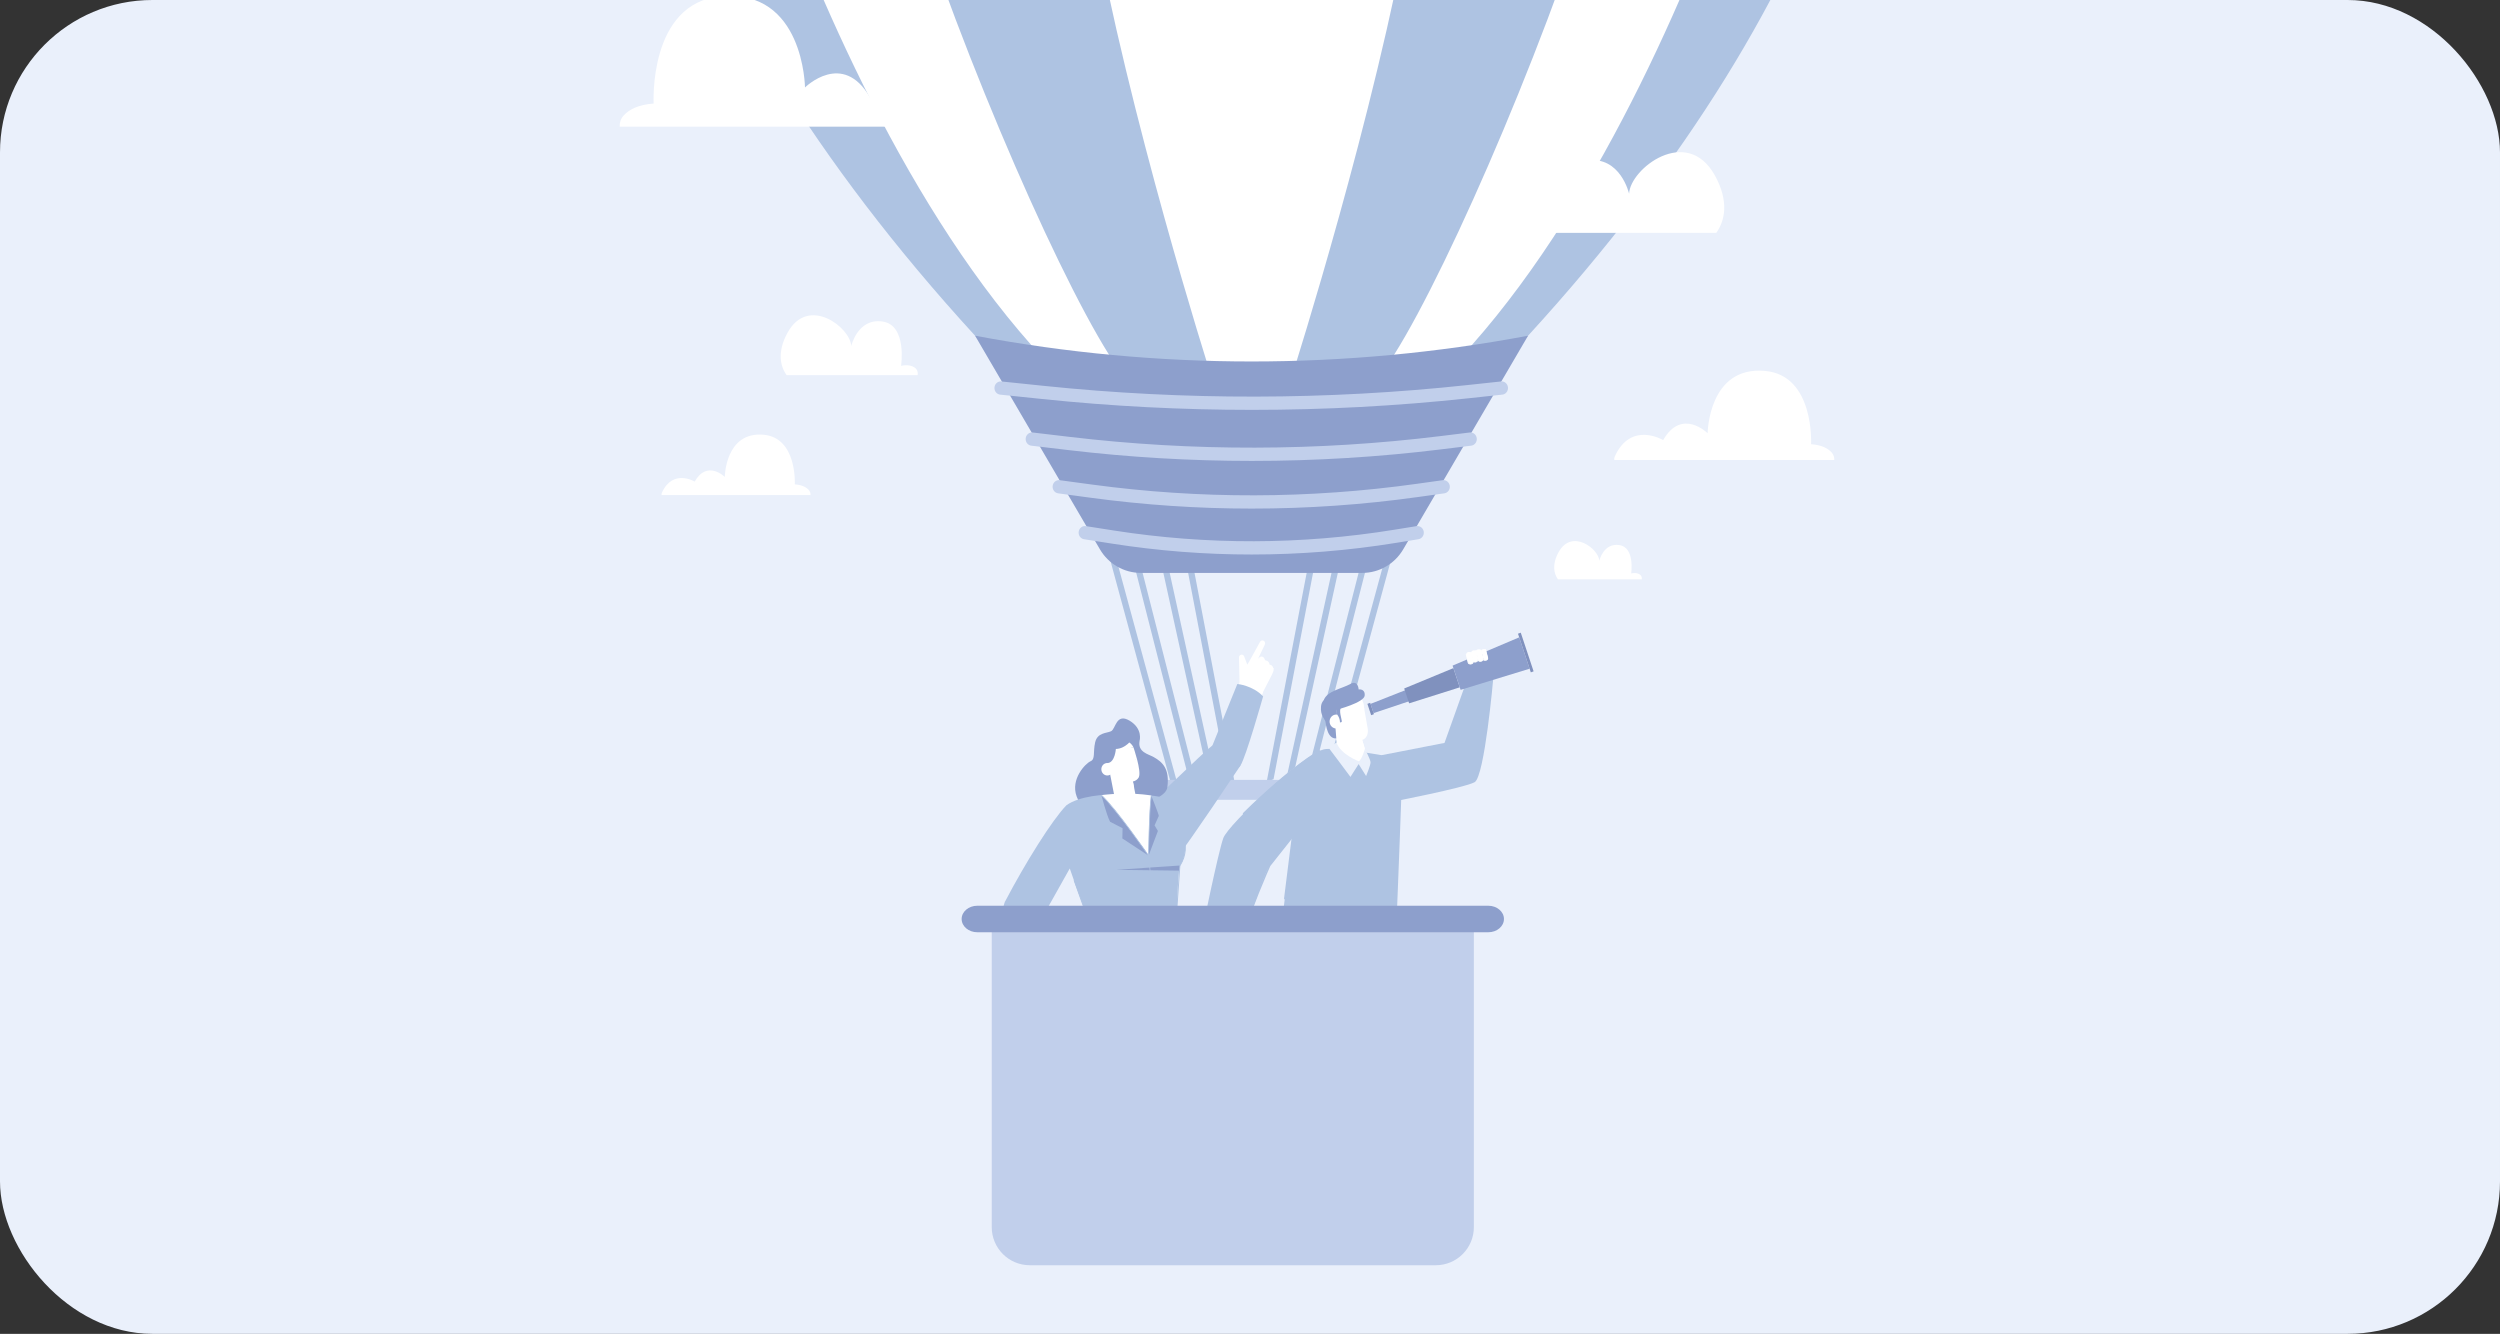 <svg width="328" height="175" viewBox="0 0 328 175" fill="none" xmlns="http://www.w3.org/2000/svg">
<rect x="0" y="0" width="328" height="175" fill="#333333" stroke="none"/>
<rect width="328" height="175" rx="20" fill="#EAF0FB"/>
<g clip-path="url(#clip0_1282_4300)">
<path d="M175.744 98.318L187.962 53.361L187.246 52.901L174.918 98.265C175.17 98.276 175.448 98.294 175.744 98.318Z" fill="#AEC3E2"/>
<path d="M172.144 99.079C172.505 98.85 172.833 98.664 173.119 98.529L184.663 53.276L183.902 52.986L172.144 99.079Z" fill="#AEC3E2"/>
<path d="M168.917 101.481C169.259 101.2 169.596 100.93 169.925 100.673L180.37 53.093L179.522 53.17L168.917 101.481Z" fill="#AEC3E2"/>
<path d="M166.183 102.594L167.09 102.226L176.524 52.947L175.616 53.315L166.183 102.594Z" fill="#AEC3E2"/>
<path d="M154.208 104.93L154.924 104.47L140.91 52.902L140.195 53.362L154.208 104.93Z" fill="#AEC3E2"/>
<path d="M156.064 102.556L156.825 102.266L144.254 52.987L143.494 53.277L156.064 102.556Z" fill="#AEC3E2"/>
<path d="M159.452 102.449L148.635 53.171L147.787 53.093L158.605 102.372L159.452 102.449Z" fill="#AEC3E2"/>
<path d="M161.973 102.594L152.539 53.315L151.632 52.947L161.065 102.226L161.973 102.594Z" fill="#AEC3E2"/>
<path d="M149.933 103.309C150.052 102.728 150.479 102.32 150.969 102.32H161.744H163.088H172.517C173.007 102.32 173.435 102.728 173.554 103.309L177.018 120.229L174.944 120.862L171.683 104.93H163.088H161.744H151.804L148.542 120.862L146.469 120.229L149.933 103.309Z" fill="#C1CFEB"/>
<path d="M183.29 48.628L191.397 47.144L198.888 45.773C199.423 45.198 199.954 44.625 200.478 44.051L200.481 44.047C221.525 21.065 234.854 -1.407 241.622 -21.456H217.69L218.542 -8.613L184.69 46.353L183.29 48.628Z" fill="#AEC3E2"/>
<path d="M181.072 49.206L189.98 48.629C190.457 48.143 190.93 47.647 191.397 47.145C191.969 46.539 192.53 45.918 193.092 45.287C210.496 25.65 222.739 -3.982 228.651 -21.455H188.319L184.741 16.555L181.356 46.673L181.072 49.206Z" fill="white"/>
<path d="M169.542 49.206H181.071C181.626 48.494 182.242 47.597 182.911 46.535C190.362 34.691 204.276 2.413 211.128 -21.455H173.076L169.633 47.35L169.542 49.206Z" fill="#AEC3E2"/>
<path d="M86.792 -21.456C93.559 -1.407 106.888 21.065 127.931 44.047L127.935 44.051C128.459 44.625 128.99 45.198 129.524 45.773L137.016 47.144L145.123 48.628L143.723 46.353L109.87 -8.613L110.724 -21.456H86.792Z" fill="#AEC3E2"/>
<path d="M99.758 -21.455C105.674 -3.982 117.917 25.65 135.322 45.287C135.883 45.918 136.445 46.539 137.016 47.145C137.483 47.647 137.956 48.143 138.433 48.629L147.342 49.206L147.058 46.673L143.672 16.555L140.094 -21.455H99.758Z" fill="white"/>
<path d="M117.281 -21.455C124.136 2.413 138.051 34.691 145.502 46.535C146.171 47.597 146.786 48.494 147.341 49.206H158.871L158.78 47.35L155.337 -21.455H117.281Z" fill="#AEC3E2"/>
<path d="M141.757 -21.455C144.961 3.582 155.655 38.885 158.282 47.335C158.661 48.547 158.871 49.206 158.871 49.206H169.542C169.542 49.206 169.751 48.547 170.13 47.335C172.758 38.885 183.452 3.582 186.659 -21.455H141.757Z" fill="white"/>
<path d="M200.483 44.045L184.1 72.075C182.981 73.99 180.941 75.165 178.735 75.165H164.206H149.678C147.473 75.165 145.432 73.99 144.313 72.075L127.93 44.045C151.908 48.553 176.506 48.553 200.483 44.045H200.483Z" fill="#8D9FCC"/>
<path d="M181.259 99.079L189.519 97.47L192.351 89.538L195.928 88.892C195.928 88.892 194.788 101.895 193.468 102.626C192.148 103.358 182.531 105.218 182.531 105.218L181.259 99.079Z" fill="#AEC3E2"/>
<path d="M179.002 93.077L178.863 92.282C178.72 91.469 178.104 90.831 177.323 90.707C175.975 90.495 174.658 91.407 174.658 91.407C174.658 91.407 174.289 92.301 174.255 92.404C174.222 92.506 174.787 92.081 174.787 92.081L179.002 93.077Z" fill="white"/>
<path d="M179.435 95.547L178.847 92.192L174.521 91.692L175.108 95.805L175.328 96.854C175.328 96.854 175.418 99.057 175.592 99.488C175.767 99.919 176.544 100.698 177.688 100.478C178.049 100.409 178.356 100.282 178.607 100.143C179.12 99.858 179.36 99.223 179.186 98.642L178.718 97.079C179.693 96.736 179.435 95.547 179.435 95.547Z" fill="white"/>
<path d="M173.315 92.695C173.202 93.865 173.829 94.35 173.897 94.68C173.966 95.008 174.143 97.281 175.609 96.826L175.366 93.064L174.589 91.697L174.649 91.355C174.649 91.355 173.427 91.527 173.315 92.695Z" fill="#8D9FCC"/>
<path d="M175.471 95.562C175.944 95.471 176.258 94.994 176.171 94.498C176.084 94.001 175.629 93.673 175.155 93.764C174.681 93.855 174.368 94.332 174.455 94.828C174.542 95.325 174.997 95.653 175.471 95.562Z" fill="white"/>
<path d="M175.056 94.611C175.27 94.408 175.51 94.576 175.52 94.584L175.592 94.635L175.556 94.552C175.492 94.404 175.399 94.308 175.28 94.267C175.073 94.195 174.865 94.313 174.856 94.318C174.844 94.325 174.84 94.34 174.847 94.353C174.853 94.365 174.868 94.37 174.88 94.362C174.882 94.361 175.079 94.25 175.265 94.315C175.351 94.345 175.422 94.409 175.477 94.504C175.378 94.459 175.192 94.413 175.023 94.574C174.91 94.682 174.885 94.853 174.96 95.01C175.024 95.143 175.168 95.26 175.346 95.226L175.351 95.225C175.364 95.222 175.373 95.209 175.37 95.195C175.367 95.182 175.355 95.173 175.342 95.175L175.337 95.176C175.173 95.208 175.055 95.094 175.003 94.987C174.954 94.884 174.938 94.723 175.056 94.611Z" fill="white"/>
<path d="M178.718 97.078C178.718 97.078 177.224 97.703 176.218 96.507C176.218 96.507 176.638 98.499 179.063 98.231L178.718 97.078Z" fill="white"/>
<path d="M178.017 95.224C178.022 95.233 178.033 95.238 178.043 95.236L178.05 95.234L178.534 94.956L178.164 93.766C178.16 93.753 178.146 93.746 178.133 93.751C178.121 93.754 178.114 93.769 178.118 93.782L178.476 94.931L178.027 95.189C178.015 95.196 178.011 95.211 178.017 95.224Z" fill="white"/>
<path d="M175.211 95.416L175.341 97.139L175.917 97.079L175.619 95.386L175.211 95.416Z" fill="white"/>
<path d="M177.157 89.741C176.122 90.329 174.074 90.672 173.688 91.852C173.302 93.031 175.375 93.116 175.375 93.116C175.375 93.116 178.98 92.188 179.048 91.25C179.116 90.312 178.255 90.455 178.255 90.455C178.255 90.455 178.192 89.152 177.157 89.741Z" fill="#8D9FCC"/>
<path d="M175.988 92.793C176.391 92.463 175.077 92.454 175.042 92.482C175.006 92.51 174.341 93.044 174.435 93.008C174.53 92.972 175.264 92.891 175.264 92.891L175.408 93.715C175.408 93.715 175.798 94.141 175.805 94.776C175.805 94.776 176.043 94.82 176.048 94.618C176.053 94.418 175.585 93.123 175.988 92.793Z" fill="#8D9FCC"/>
<path d="M166.582 113.561C167.259 112.75 169.586 109.751 169.586 109.751L167.778 124.212C167.778 124.212 175.373 127.081 183.064 124.894C183.064 124.894 183.625 111.389 183.926 102.494C183.977 100.991 184.003 100.297 183.734 99.895C183.603 99.7 183.464 99.503 183.143 99.436C180.487 98.881 174.946 98.024 173.702 98.313C171.112 98.915 161.152 108.122 160.491 109.974C159.829 111.826 157.758 121.95 157.758 121.95C157.758 121.95 158.62 122.922 162.975 123.229C162.975 123.229 165.906 114.374 166.582 113.561Z" fill="#AEC3E2"/>
<path d="M161.371 123.168C162.232 123.289 162.904 123.331 162.969 123.334L163.051 123.34L163.072 123.257C164.038 119.507 166.534 113.918 166.668 113.619L171.591 107.399C171.627 107.353 171.621 107.286 171.578 107.249C171.535 107.212 171.471 107.219 171.435 107.263L166.504 113.494L166.49 113.516C166.465 113.575 163.907 119.266 162.899 123.117C162.334 123.077 159.003 122.798 157.818 121.865C157.773 121.83 157.71 121.839 157.676 121.886C157.643 121.933 157.652 122 157.697 122.035C158.488 122.657 160.127 122.995 161.371 123.168Z" fill="#AEC3E2"/>
<path d="M168.554 118.002H168.554C168.61 118.01 168.66 117.969 168.667 117.911L169.686 109.764C169.693 109.706 169.654 109.653 169.599 109.645H169.599C169.543 109.638 169.493 109.679 169.485 109.737L168.467 117.883C168.46 117.941 168.499 117.994 168.554 118.002Z" fill="#AEC3E2"/>
<path d="M163.222 106.822C169.636 100.527 173.151 98.633 173.186 98.614C173.236 98.588 173.255 98.524 173.23 98.472C173.205 98.42 173.145 98.398 173.095 98.425C173.06 98.444 169.524 100.348 163.084 106.668C163.043 106.707 163.041 106.775 163.079 106.817C163.096 106.836 163.117 106.847 163.139 106.849C163.168 106.854 163.199 106.845 163.222 106.822Z" fill="#AEC3E2"/>
<path d="M186.823 91.353L180.213 93.56L179.812 92.352L186.304 89.789L186.823 91.353Z" fill="#8D9FCC"/>
<path d="M191.522 90.178L184.876 92.277L184.23 90.329L190.686 87.657L191.522 90.178Z" fill="#8091BE"/>
<path d="M200.685 87.736L191.632 90.507L190.577 87.328L199.318 83.619L200.685 87.736Z" fill="#8D9FCC"/>
<path d="M180.26 93.699L179.894 93.832L179.401 92.345L179.766 92.211L180.26 93.699Z" fill="#8091BE"/>
<path d="M201.208 88.081L200.843 88.214L199.159 83.141L199.525 83.008L201.208 88.081Z" fill="#8091BE"/>
<path d="M193.231 86.683L192.994 85.59C192.994 85.59 193.1 85.371 193.305 85.33C193.51 85.287 193.641 85.406 193.648 85.441L193.886 86.539C193.915 86.672 193.808 86.816 193.635 86.86C193.446 86.909 193.262 86.826 193.231 86.683Z" fill="white"/>
<path d="M193.921 86.592L193.628 85.385C193.628 85.385 193.688 85.246 193.892 85.201C194.097 85.157 194.28 85.227 194.288 85.262L194.574 86.439C194.606 86.571 194.503 86.716 194.331 86.763C194.142 86.814 193.956 86.734 193.921 86.592Z" fill="white"/>
<path d="M194.612 86.465L194.322 85.345C194.322 85.345 194.376 85.215 194.566 85.171C194.756 85.128 194.927 85.192 194.936 85.224L195.219 86.317C195.251 86.439 195.156 86.575 194.997 86.62C194.822 86.669 194.647 86.597 194.612 86.465Z" fill="white"/>
<path d="M193.169 86.695L192.934 85.613C192.929 85.587 192.952 85.561 192.986 85.553C193.02 85.546 193.052 85.562 193.058 85.587L193.292 86.669C193.304 86.726 193.346 86.772 193.409 86.8C193.471 86.828 193.547 86.832 193.621 86.813C193.759 86.777 193.848 86.663 193.824 86.551L193.562 85.37C193.557 85.344 193.58 85.317 193.614 85.311C193.643 85.304 193.672 85.315 193.682 85.335L193.686 85.345L193.948 86.526C193.982 86.687 193.851 86.853 193.649 86.905C193.541 86.933 193.431 86.926 193.339 86.886C193.248 86.846 193.186 86.776 193.169 86.695Z" fill="white"/>
<path d="M192.625 86.943L192.369 85.844C192.34 85.722 192.491 85.579 192.609 85.551C192.813 85.503 192.996 85.579 193.004 85.614L193.279 86.792C193.309 86.922 193.211 87.064 193.043 87.113C192.851 87.169 192.659 87.089 192.625 86.943Z" fill="white"/>
<path d="M192.564 86.956L192.312 85.878C192.306 85.852 192.329 85.825 192.363 85.818C192.397 85.81 192.429 85.826 192.436 85.851L192.687 86.93C192.701 86.986 192.743 87.032 192.806 87.059C192.869 87.086 192.945 87.09 193.019 87.07C193.156 87.033 193.244 86.917 193.218 86.806L192.937 85.629C192.931 85.604 192.954 85.577 192.988 85.57C193.017 85.563 193.046 85.573 193.057 85.593L193.061 85.603L193.341 86.779C193.379 86.94 193.25 87.108 193.048 87.162C192.94 87.19 192.83 87.184 192.738 87.145C192.646 87.106 192.583 87.038 192.564 86.956Z" fill="white"/>
<path d="M193.86 86.605L193.566 85.397C193.56 85.372 193.583 85.345 193.617 85.338C193.651 85.33 193.683 85.345 193.69 85.371L193.983 86.577C193.997 86.633 194.039 86.679 194.103 86.706C194.166 86.732 194.242 86.736 194.315 86.715C194.452 86.678 194.528 86.574 194.501 86.463L194.202 85.321C194.195 85.295 194.217 85.267 194.251 85.26C194.281 85.253 194.31 85.264 194.321 85.284L194.325 85.292L194.624 86.435C194.663 86.595 194.546 86.752 194.346 86.807C194.239 86.836 194.128 86.832 194.035 86.793C193.943 86.754 193.879 86.686 193.86 86.605Z" fill="white"/>
<path d="M194.51 86.498L194.219 85.377C194.213 85.352 194.235 85.325 194.269 85.317C194.303 85.309 194.336 85.324 194.342 85.35L194.633 86.47C194.646 86.521 194.686 86.562 194.745 86.586C194.803 86.61 194.872 86.612 194.94 86.594C195.065 86.558 195.143 86.451 195.117 86.35L194.833 85.257C194.827 85.231 194.849 85.205 194.883 85.196C194.913 85.19 194.942 85.2 194.953 85.22L194.956 85.229L195.24 86.321C195.279 86.472 195.161 86.632 194.972 86.684C194.871 86.713 194.767 86.709 194.678 86.673C194.591 86.638 194.53 86.574 194.51 86.498Z" fill="white"/>
<path d="M179.013 98.402L179.032 98.931L178.452 99.983C178.452 99.983 177.997 100.052 177.973 100.039C177.95 100.027 177.377 99.786 177.377 99.786L176.2 99.096L175.55 98.315L175.283 97.565L175.474 97.444L177.57 98.335L179.013 98.402Z" fill="white"/>
<path d="M179.073 98.264C179.073 98.264 178.663 99.679 178.282 99.885C178.282 99.885 175.879 98.989 175.356 97.422C175.356 97.422 174.843 97.697 174.426 98.256C174.426 98.256 176.637 101.178 177.179 101.931L178.25 100.249L179.233 101.813C179.233 101.813 179.83 100.388 179.815 100.008C179.8 99.63 179.073 98.264 179.073 98.264Z" fill="#EAF0FB"/>
<path d="M162.629 89.575L159.213 97.795L154.79 102.646L157.321 107.567L162.745 99.959L165.721 90.768L162.629 89.575Z" fill="white"/>
<path d="M162.74 89.845C162.54 89.766 162.664 90.147 162.64 90.013L162.554 86.338C162.516 86.133 162.643 85.935 162.839 85.895C163.034 85.856 163.223 85.99 163.261 86.194L163.646 87.206C163.898 86.82 165.303 84.229 165.303 84.229C165.395 84.035 165.625 83.961 165.807 84.072C165.973 84.172 166.027 84.397 165.942 84.578L165.11 86.324C165.097 86.35 165.099 86.378 165.11 86.403C165.117 86.418 165.126 86.431 165.139 86.44L165.217 86.495C165.237 86.509 165.26 86.513 165.282 86.509C165.644 86.76 166.097 87.09 166.493 87.34C166.774 87.518 167.069 87.572 167.094 87.903C167.108 88.095 166.729 88.847 166.575 89.104L165.584 91.033C165.102 90.704 164.406 91.227 162.74 89.845Z" fill="white"/>
<path d="M165.768 86.241C165.953 86.406 165.99 86.665 165.955 86.71L164.761 88.19C164.627 88.356 164.39 88.395 164.223 88.266C164.04 88.124 164.012 87.852 164.156 87.673L165.38 86.155C165.38 86.155 165.582 86.077 165.768 86.241Z" fill="white"/>
<path d="M166.352 86.766C166.541 86.927 166.582 87.184 166.547 87.23L165.381 88.734C165.25 88.903 165.014 88.947 164.845 88.821C164.659 88.683 164.626 88.412 164.767 88.229L165.963 86.687C165.963 86.687 166.164 86.605 166.352 86.766Z" fill="white"/>
<path d="M166.851 87.308C167.029 87.457 167.07 87.695 167.038 87.738L165.967 89.153C165.847 89.311 165.628 89.355 165.468 89.24C165.294 89.113 165.26 88.861 165.39 88.689L166.488 87.239C166.488 87.239 166.674 87.16 166.851 87.308Z" fill="white"/>
<path d="M166.014 86.741C166.029 86.71 166.023 86.67 165.996 86.646C165.965 86.618 165.918 86.623 165.892 86.655L164.705 88.139C164.593 88.279 164.4 88.306 164.266 88.203C164.195 88.148 164.15 88.067 164.139 87.974C164.129 87.882 164.155 87.792 164.212 87.721L165.303 86.368C165.329 86.335 165.325 86.287 165.295 86.259C165.264 86.233 165.217 86.236 165.191 86.269L164.1 87.623C164.018 87.725 163.979 87.86 163.994 87.993C164.009 88.127 164.074 88.246 164.179 88.327C164.375 88.478 164.655 88.439 164.817 88.238L166.005 86.754L166.014 86.741Z" fill="white"/>
<path d="M166.543 87.287C166.56 87.255 166.552 87.214 166.524 87.191C166.492 87.165 166.446 87.171 166.421 87.204L165.304 88.686C165.193 88.828 165.022 88.859 164.887 88.758C164.815 88.705 164.768 88.624 164.756 88.532C164.744 88.441 164.768 88.35 164.824 88.278L166.02 86.736C166.046 86.703 166.041 86.654 166.009 86.627C165.978 86.6 165.931 86.606 165.906 86.639L164.71 88.181C164.629 88.285 164.593 88.421 164.611 88.553C164.628 88.688 164.696 88.805 164.802 88.884C165 89.031 165.259 88.988 165.418 88.782L166.536 87.299L166.543 87.287Z" fill="white"/>
<path d="M167.103 87.773C167.119 87.74 167.112 87.7 167.084 87.677C167.052 87.65 167.006 87.656 166.98 87.689L165.91 89.104C165.811 89.235 165.635 89.266 165.51 89.176C165.443 89.127 165.4 89.054 165.388 88.97C165.376 88.886 165.397 88.803 165.447 88.736L166.545 87.286C166.57 87.253 166.565 87.204 166.533 87.178C166.502 87.152 166.455 87.157 166.43 87.191L165.332 88.64C165.258 88.739 165.225 88.867 165.243 88.992C165.26 89.118 165.326 89.228 165.427 89.302C165.615 89.439 165.878 89.394 166.025 89.199L167.095 87.785L167.103 87.773Z" fill="white"/>
<path d="M159.072 97.799C157.527 99.01 151.244 105.284 150.693 105.494C150.648 105.511 150.572 105.526 150.472 105.539L153.968 113.031C154.155 113.031 157.257 108.664 162.745 100.444C161.378 98.131 160.567 97.612 159.072 97.799Z" fill="#AEC3E2"/>
<path d="M149.512 97.211C149.512 97.211 149.987 95.625 148.204 94.555C146.422 93.486 146.384 95.665 145.767 95.941C145.15 96.216 143.971 96.112 143.68 97.412C143.389 98.712 143.73 99.6 143.08 99.877C142.43 100.153 140.422 102.209 141.253 104.483C142.084 106.756 144.248 106.36 144.248 106.36C144.248 106.36 152.842 105.686 153.157 103.285C153.473 100.884 152.532 99.978 151.359 99.326C150.637 98.924 149.252 98.689 149.512 97.211Z" fill="#8D9FCC"/>
<path d="M148.709 98.05C148.709 98.05 149.788 101.147 149.415 101.965C149.415 101.965 149.237 102.396 148.639 102.536L149.03 104.536L146.337 105.114L145.054 98.555L148.709 98.05Z" fill="white"/>
<path d="M148.797 103.348L148.635 102.536C148.635 102.536 147.315 102.667 146.434 102.265C146.434 102.265 147.728 103.188 148.797 103.348Z" fill="white"/>
<path d="M146.045 100.76C146.131 101.203 145.858 101.636 145.435 101.728C145.013 101.818 144.598 101.533 144.512 101.089C144.426 100.646 144.698 100.212 145.122 100.122C145.545 100.031 145.958 100.317 146.045 100.76Z" fill="white"/>
<path d="M145.319 101.432C145.158 101.466 145.026 101.363 144.966 101.244C144.895 101.103 144.914 100.947 145.016 100.847C145.16 100.704 145.323 100.734 145.415 100.771C145.365 100.693 145.303 100.641 145.229 100.617C145.061 100.562 144.889 100.665 144.887 100.667C144.875 100.673 144.86 100.67 144.853 100.657C144.845 100.645 144.85 100.628 144.861 100.621C144.869 100.616 145.055 100.505 145.244 100.566C145.352 100.601 145.438 100.686 145.498 100.819L145.537 100.904L145.461 100.852C145.453 100.846 145.236 100.701 145.05 100.885C144.948 100.987 144.964 101.129 145.01 101.22C145.058 101.315 145.166 101.412 145.312 101.379C145.326 101.376 145.34 101.385 145.342 101.4C145.346 101.413 145.337 101.427 145.324 101.431L145.319 101.432Z" fill="white"/>
<path d="M148.708 98.05C148.708 98.05 148.234 96.864 146.629 97.067C145.024 97.269 145.054 98.554 145.054 98.554L146.93 98.551L148.59 98.065L148.708 98.05Z" fill="white"/>
<path d="M148.504 97.004C148.504 97.004 147.719 98.221 146.401 98.267C146.401 98.267 146.294 99.988 145.358 100.11C144.421 100.232 144.482 97.867 144.482 97.867C144.482 97.867 146.061 96.762 146.17 96.738C146.279 96.715 148.085 96.209 148.085 96.209L148.504 97.004Z" fill="#8D9FCC"/>
<path d="M149.038 99.694C148.999 99.702 148.987 99.638 149.026 99.629C149.066 99.621 149.078 99.685 149.038 99.694Z" fill="#AEC3E2"/>
<path d="M159.107 142.969C159.277 143.838 158.989 145.72 158.836 146.582C147.111 152.919 133.82 145.517 133.82 145.517C134.608 139.611 136.24 132.869 138.414 127.598C138.625 127.086 139.384 125.021 140.207 123.202C140.928 121.607 141.729 120.221 141.828 119.981C141.953 119.679 142.27 119.43 142.236 119.201C142.192 118.899 141.152 116.334 140.354 113.941L136.83 120.226C133.405 119.105 131.835 118.337 131.835 118.337C134.502 113.237 138.051 107.557 139.921 105.644C141.568 104.458 144.924 104.138 146.592 104.303C148.682 104.263 150.376 104.201 152.104 104.53V104.531C152.435 104.949 154.884 108.907 155.218 109.691C155.714 110.822 155.536 112.317 154.934 113.366C154.518 113.635 154.465 118.985 154.39 119.372C157.918 126.249 159.187 135.223 159.107 142.969Z" fill="#AEC3E2"/>
<path d="M140.967 106.538C140.984 106.538 141 106.53 141.009 106.516C141.52 105.803 142.354 105.513 142.363 105.511C142.39 105.501 142.406 105.47 142.397 105.441C142.387 105.412 142.357 105.395 142.33 105.405C142.295 105.417 141.456 105.708 140.925 106.449C140.907 106.474 140.912 106.509 140.935 106.527C140.945 106.535 140.956 106.538 140.967 106.538Z" fill="#AEC3E2"/>
<path d="M141.067 107.051C141.083 107.051 141.099 107.042 141.109 107.029C141.62 106.315 142.453 106.025 142.462 106.023C142.49 106.013 142.505 105.982 142.497 105.953C142.487 105.924 142.457 105.908 142.43 105.917C142.394 105.929 141.556 106.22 141.024 106.962C141.008 106.986 141.012 107.021 141.035 107.04C141.045 107.047 141.056 107.051 141.067 107.051Z" fill="#AEC3E2"/>
<path d="M143.623 119.438L143.616 119.437L142.25 119.285C142.215 119.282 142.19 119.248 142.194 119.212C142.197 119.176 142.228 119.15 142.263 119.153L143.629 119.306C143.664 119.309 143.689 119.342 143.685 119.378C143.682 119.412 143.654 119.438 143.623 119.438Z" fill="#AEC3E2"/>
<path d="M158.98 146.569H158.976C158.941 146.567 158.915 146.535 158.916 146.499C159.462 137.308 158.188 130.431 157.023 126.281C155.761 121.784 154.352 119.43 154.338 119.406L154.326 119.388L154.328 119.367L154.737 113.573L154.746 113.558C156.518 110.736 154.399 108.442 154.378 108.419C154.353 108.393 154.353 108.352 154.378 108.326C154.403 108.3 154.443 108.3 154.468 108.326C154.49 108.35 156.674 110.709 154.86 113.617L154.456 119.355C154.591 119.587 155.935 121.937 157.143 126.237C158.311 130.399 159.59 137.294 159.043 146.508C159.041 146.543 159.013 146.569 158.98 146.569Z" fill="#AEC3E2"/>
<path d="M140.865 115.517L142.185 119.213C141.86 119.758 137.047 127.986 134.503 141.452C134.496 141.488 134.518 141.522 134.553 141.529L134.565 141.53C134.595 141.53 134.621 141.509 134.627 141.478C137.243 127.632 142.258 119.338 142.309 119.256L142.326 119.228L140.962 115.41L140.865 115.517Z" fill="#AEC3E2"/>
<path d="M131.835 118.337C131.835 118.337 131.304 119.578 131.698 121.357C132.091 123.135 133.725 127.839 136.095 129.95C136.095 129.95 138.016 127.731 138.578 126.473C138.578 126.473 136.735 120.254 136.784 119.438C136.831 118.622 134.502 117.699 134.502 117.699L131.835 118.337Z" fill="#AEC3E2"/>
<path d="M159.072 97.798L162.339 89.739C162.339 89.739 164.362 89.918 165.721 91.371C165.721 91.371 163.462 99.37 162.745 100.443C162.027 101.517 159.477 100.622 159.477 100.622L159.072 97.798Z" fill="#AEC3E2"/>
<path d="M144.496 104.314C144.496 104.314 150.299 111.392 150.692 112.265C150.692 112.265 151.053 106.213 151.037 104.374C151.037 104.374 148.456 103.857 144.496 104.314Z" fill="white"/>
<path d="M144.496 104.314C144.496 104.314 145.192 106.963 145.64 107.813L147.282 108.663L147.252 110.005L150.692 112.265C150.692 112.265 146.534 106.25 144.496 104.314Z" fill="#8D9FCC"/>
<path d="M151.037 104.374C151.037 104.374 151.992 106.715 152.035 107.051L151.477 108.289L151.918 109.021L150.692 112.265C150.692 112.265 150.754 106.191 151.037 104.374Z" fill="#8D9FCC"/>
<path d="M150.743 112.265L150.641 112.264C150.642 112.212 150.686 107.095 150.986 104.367L151.088 104.379C150.788 107.102 150.744 112.213 150.743 112.265Z" fill="#AEC3E2"/>
<path d="M154.746 113.558L146.434 114.12L154.69 114.228L154.746 113.558Z" fill="#8D9FCC"/>
<path d="M150.111 128.399L150.075 128.386L139.698 124.58L139.733 124.479L150.073 128.272L151.983 125.569L150.643 112.284C150.436 111.984 146.39 106.116 144.463 104.354L144.53 104.273C146.507 106.081 150.692 112.171 150.733 112.233L150.741 112.244L150.743 112.258L152.088 125.599L150.111 128.399Z" fill="#AEC3E2"/>
<path d="M161.744 120.862H193.371V161C193.371 163.761 191.133 166 188.371 166H135.116C132.355 166 130.116 163.761 130.116 161V120.862H161.744Z" fill="#C1CFEB"/>
<path d="M164.243 53.776C173.747 53.776 183.25 53.268 192.687 52.252L197.104 51.776C197.56 51.727 197.892 51.3 197.845 50.822C197.798 50.345 197.389 49.989 196.934 50.046L192.517 50.521C174.075 52.507 155.371 52.54 136.925 50.622L131.384 50.046C130.925 49.993 130.52 50.348 130.475 50.826C130.43 51.303 130.763 51.729 131.219 51.776L136.76 52.353C145.879 53.302 155.061 53.776 164.243 53.776Z" fill="#C1CFEB"/>
<path d="M164.234 60.473C172.562 60.473 180.888 59.964 189.155 58.947L193.022 58.471C193.478 58.416 193.804 57.983 193.75 57.505C193.696 57.028 193.284 56.684 192.828 56.743L188.962 57.219C172.834 59.203 156.474 59.236 140.339 57.319L135.489 56.743C135.032 56.689 134.622 57.032 134.57 57.509C134.518 57.986 134.845 58.417 135.301 58.472L140.152 59.048C148.143 59.997 156.189 60.473 164.234 60.473Z" fill="#C1CFEB"/>
<path d="M164.223 66.728C171.536 66.728 178.847 66.219 186.107 65.2L189.498 64.725C189.953 64.661 190.272 64.224 190.211 63.748C190.15 63.272 189.731 62.942 189.278 63.001L185.887 63.476C171.757 65.458 157.426 65.491 143.293 63.577L139.038 63C138.585 62.937 138.167 63.275 138.108 63.751C138.05 64.228 138.371 64.664 138.825 64.726L143.08 65.302C150.095 66.252 157.16 66.728 164.223 66.728Z" fill="#C1CFEB"/>
<path d="M164.215 72.752C170.548 72.752 176.881 72.243 183.169 71.223L186.101 70.747C186.554 70.674 186.865 70.229 186.795 69.754C186.725 69.279 186.302 68.957 185.847 69.028L182.914 69.503C170.717 71.481 158.347 71.514 146.147 69.604L142.469 69.027C142.015 68.952 141.592 69.284 141.525 69.759C141.457 70.234 141.769 70.676 142.223 70.747L145.902 71.324C151.978 72.277 158.097 72.752 164.215 72.752Z" fill="#C1CFEB"/>
<path d="M102.43 46.95C102.465 47.81 102.751 48.59 103.202 49.216H120.398C120.462 48.855 120.346 48.454 119.998 48.218C119.244 47.707 118.22 48.005 118.22 48.005C118.22 48.005 119.039 42.653 115.781 42.182C112.524 41.71 111.683 45.405 111.683 45.405C111.586 42.986 106.069 38.709 103.339 43.627C102.63 44.903 102.394 46.011 102.43 46.95Z" fill="white"/>
<path d="M203.911 74.563C203.933 75.113 204.116 75.612 204.405 76.012H215.401C215.442 75.782 215.368 75.524 215.145 75.373C214.663 75.047 214.008 75.237 214.008 75.237C214.008 75.237 214.533 71.814 212.449 71.513C210.365 71.213 209.827 73.575 209.827 73.575C209.767 72.028 206.238 69.292 204.492 72.437C204.039 73.254 203.887 73.962 203.911 74.563Z" fill="white"/>
<path d="M226.215 27.497C226.168 28.657 225.783 29.71 225.174 30.553H201.98C201.894 30.067 202.051 29.524 202.521 29.206C203.538 28.518 204.919 28.92 204.919 28.92C204.919 28.92 203.813 21.701 208.207 21.064C212.602 20.43 213.736 25.414 213.736 25.414C213.865 22.151 221.307 16.381 224.99 23.014C225.946 24.736 226.265 26.229 226.215 27.497Z" fill="white"/>
<path d="M81.309 16.623C81.274 16.125 81.422 15.603 81.81 15.168C82.518 14.378 83.727 13.735 85.757 13.585C85.757 13.585 85.058 0.393 94.571 -0.481C105.483 -1.483 105.615 11.477 105.615 11.477C105.615 11.477 110.573 6.547 114.151 12.799C114.151 12.799 120.331 9.056 123.449 15.969C123.548 16.185 123.568 16.411 123.534 16.623H81.309Z" fill="white"/>
<path d="M240.654 60.355C240.678 60.015 240.577 59.659 240.311 59.362C239.827 58.822 239.002 58.382 237.613 58.28C237.613 58.28 238.092 49.263 231.589 48.665C224.131 47.98 224.041 56.84 224.041 56.84C224.041 56.84 220.652 53.468 218.207 57.742C218.207 57.742 213.982 55.184 211.851 59.909C211.784 60.057 211.769 60.212 211.793 60.355H240.654Z" fill="white"/>
<path d="M106.338 64.954C106.355 64.723 106.287 64.482 106.106 64.281C105.779 63.916 105.22 63.618 104.28 63.549C104.28 63.549 104.604 57.444 100.202 57.039C95.152 56.575 95.091 62.573 95.091 62.573C95.091 62.573 92.795 60.292 91.141 63.185C91.141 63.185 88.28 61.453 86.837 64.652C86.792 64.752 86.781 64.857 86.798 64.954H106.338Z" fill="white"/>
<path d="M193.371 139.972C195.348 139.484 198.841 140.029 199.257 137.45C199.257 137.448 199.257 137.446 199.258 137.443C199.257 137.446 199.257 137.448 199.257 137.45C198.841 140.029 195.348 139.484 193.371 139.972Z" fill="#D0DCF4"/>
<path d="M199.259 137.439C199.259 137.438 199.259 137.437 199.259 137.436C199.259 137.437 199.259 137.438 199.259 137.439ZM199.26 137.431C199.26 137.43 199.26 137.429 199.26 137.429C199.26 137.429 199.26 137.43 199.26 137.431ZM199.261 137.423C199.261 137.423 199.261 137.422 199.261 137.422C199.261 137.422 199.261 137.423 199.261 137.423ZM199.262 137.415C199.262 137.414 199.262 137.414 199.262 137.414C199.262 137.414 199.262 137.415 199.262 137.415Z" fill="#D0DCF4"/>
<path d="M130.116 138.577C128.621 138.384 127.232 137.971 126.979 136.404C126.978 136.401 126.978 136.398 126.977 136.396C126.978 136.398 126.978 136.401 126.979 136.404C127.232 137.971 128.621 138.384 130.116 138.577Z" fill="#D0DCF4"/>
<path d="M126.976 136.39C126.976 136.389 126.976 136.388 126.976 136.388C126.976 136.388 126.976 136.389 126.976 136.39ZM126.975 136.381V136.381V136.381ZM126.974 136.374L126.973 136.373C126.974 136.373 126.974 136.373 126.974 136.374Z" fill="#D0DCF4"/>
<path d="M178.168 140.48C178.9 140.347 179.508 139.975 179.851 139.156C179.852 139.153 179.853 139.151 179.854 139.149C179.853 139.151 179.852 139.153 179.851 139.156C179.508 139.975 178.9 140.347 178.168 140.48ZM179.856 139.146C179.856 139.145 179.857 139.143 179.857 139.141C179.857 139.143 179.856 139.145 179.856 139.146ZM179.859 139.139C179.859 139.137 179.86 139.136 179.86 139.135C179.86 139.136 179.859 139.138 179.859 139.139ZM179.862 139.131C179.862 139.129 179.863 139.128 179.863 139.127C179.863 139.128 179.862 139.13 179.862 139.131ZM179.865 139.123C179.865 139.123 179.866 139.122 179.866 139.121C179.866 139.122 179.865 139.122 179.865 139.123ZM179.868 139.115C179.868 139.115 179.868 139.115 179.869 139.114C179.868 139.115 179.868 139.115 179.868 139.115ZM179.871 139.108C179.871 139.108 179.871 139.108 179.871 139.107C179.871 139.108 179.871 139.108 179.871 139.108Z" fill="#8D9FCC"/>
<path d="M195.263 122.312H128.224C127.088 122.312 126.168 121.533 126.168 120.572C126.168 119.611 127.088 118.832 128.224 118.832H164.536H195.263C196.399 118.832 197.319 119.611 197.319 120.572C197.319 121.533 196.399 122.312 195.263 122.312Z" fill="#8D9FCC"/>
</g>
<defs>
<clipPath id="clip0_1282_4300">
<rect width="178" height="166" fill="white" transform="translate(75)"/>
</clipPath>
</defs>
</svg>

